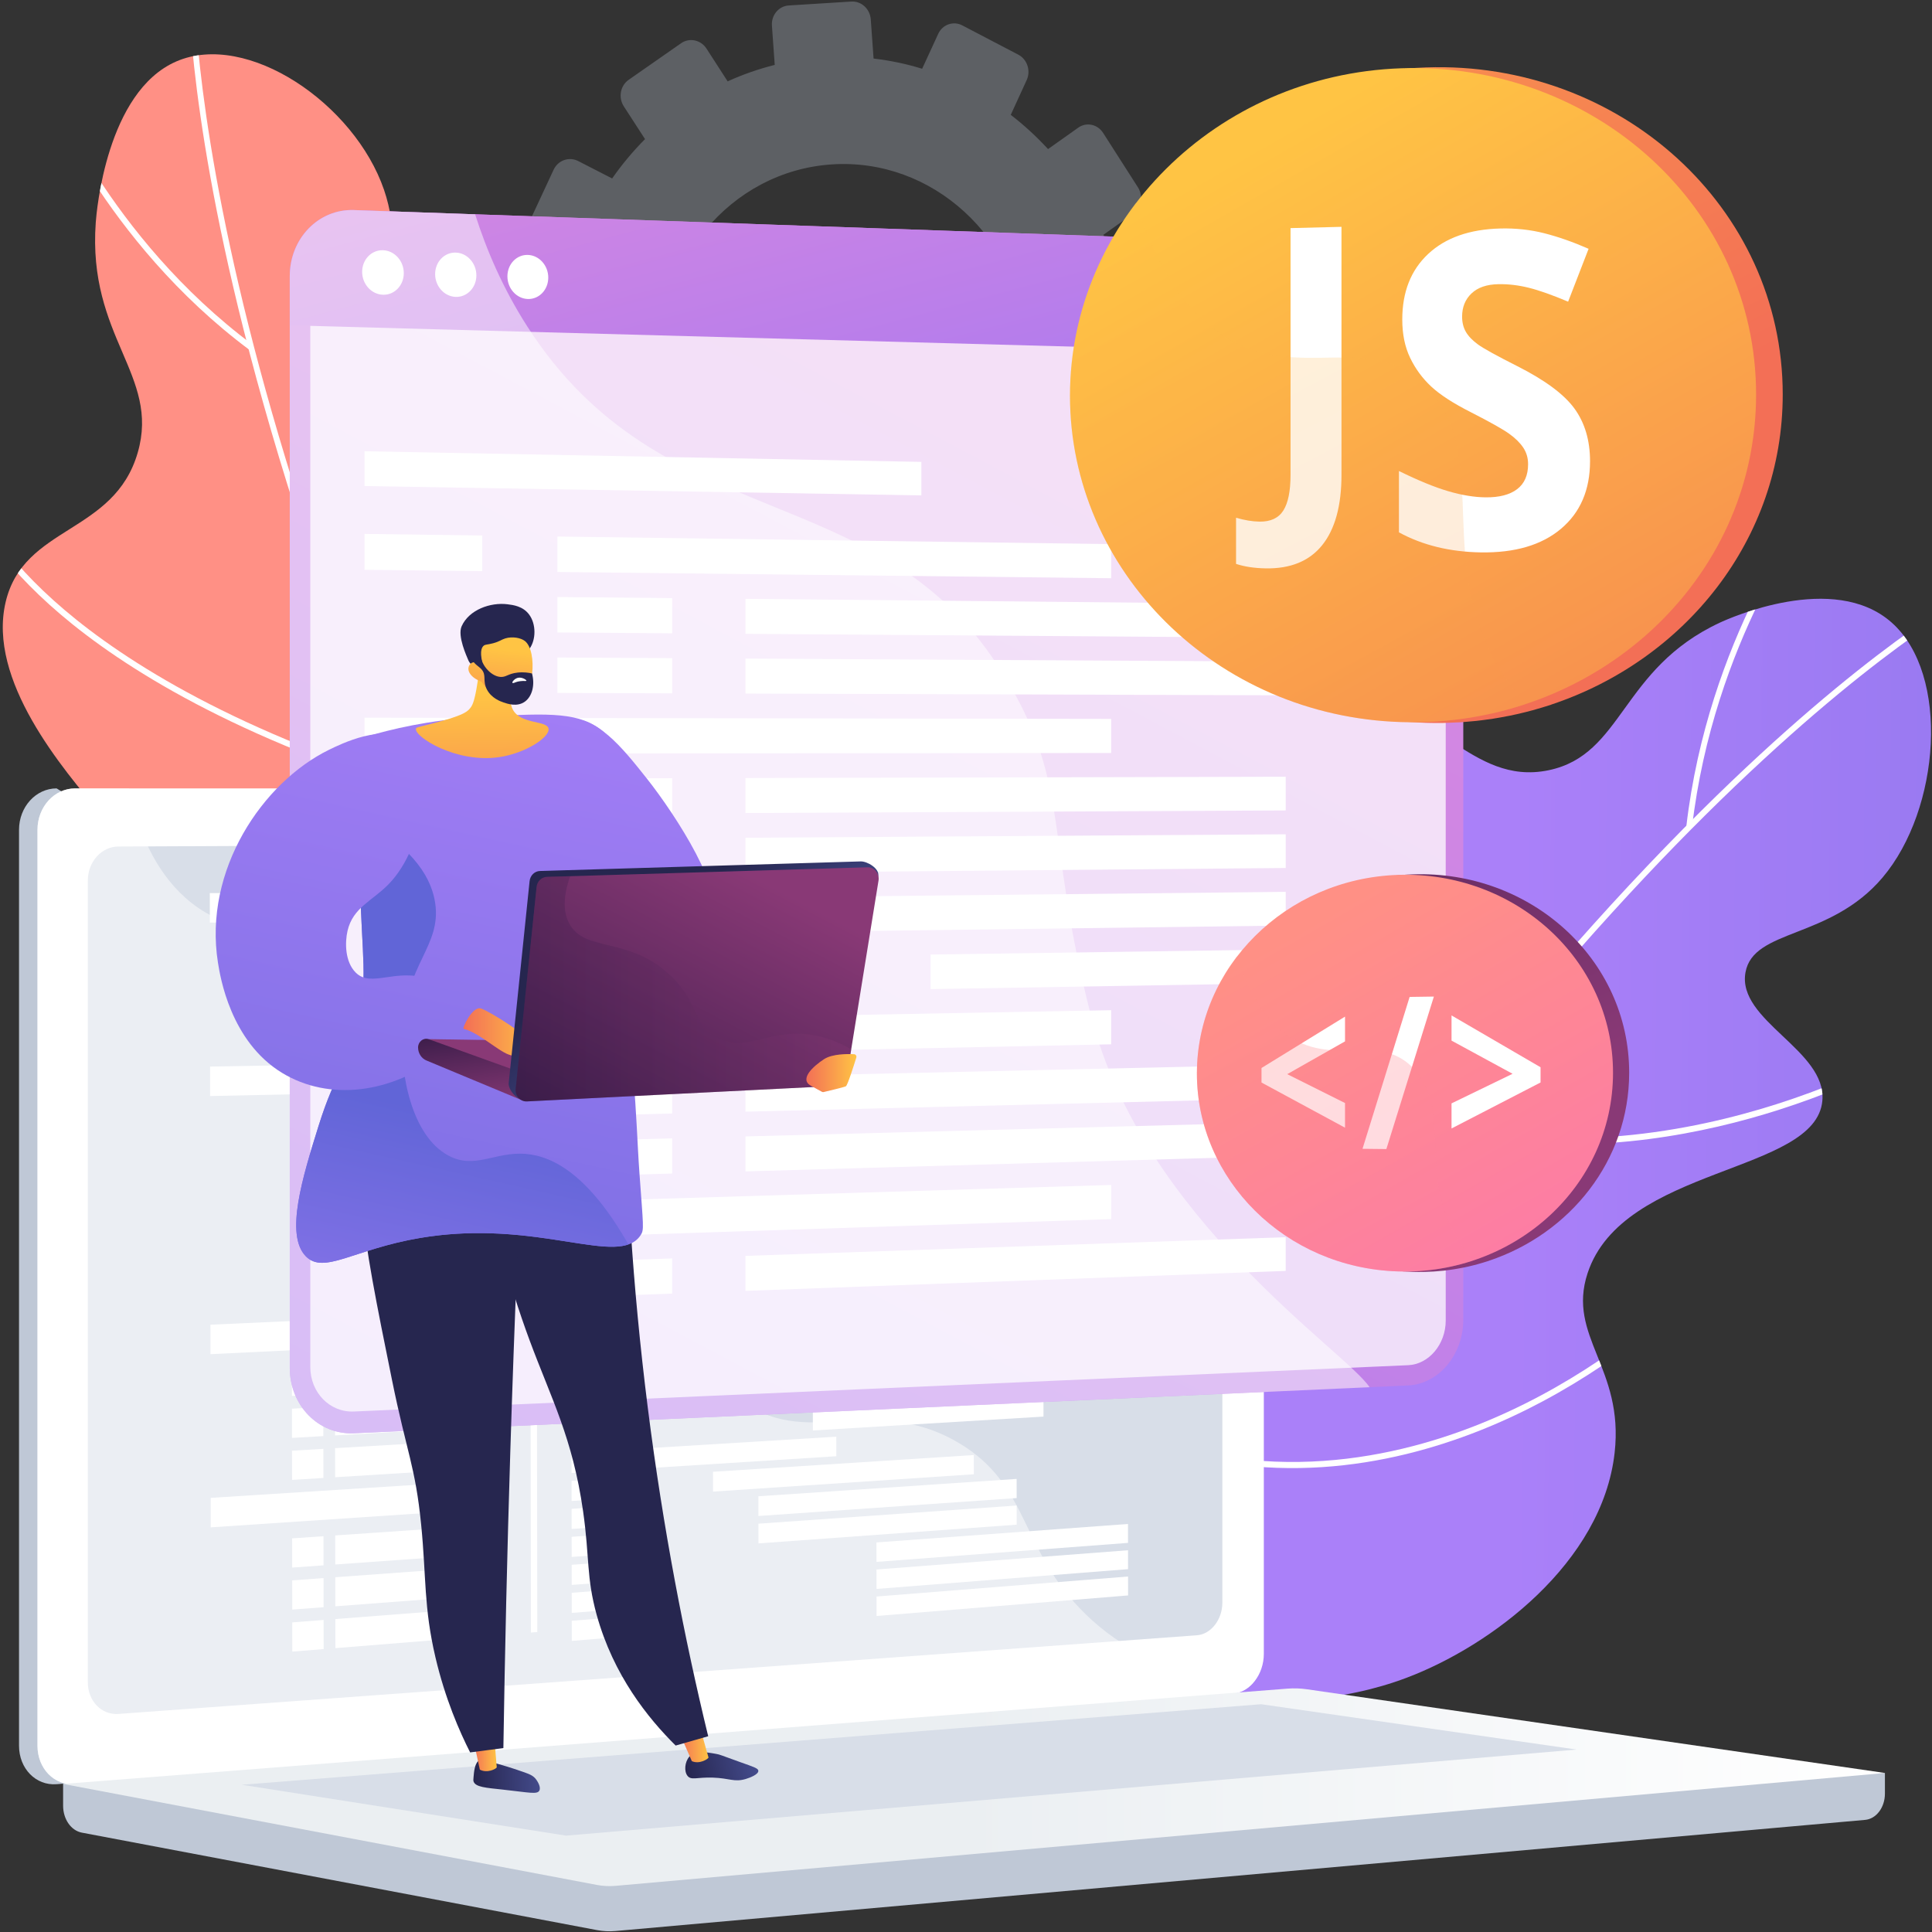 <?xml version="1.0" encoding="UTF-8" standalone="no"?>
<!-- Generator: Adobe Illustrator 27.5.0, SVG Export Plug-In . SVG Version: 6.00 Build 0)  -->

<svg
   version="1.1"
   x="0px"
   y="0px"
   viewBox="0 0 3710 3710"
   style="enable-background:new 0 0 3710 3710;"
   xml:space="preserve"
   id="svg202"
   sodipodi:docname="javascript.svg"
   inkscape:version="1.3.1 (9b9bdc1480, 2023-11-25, custom)"
   xmlns:inkscape="http://www.inkscape.org/namespaces/inkscape"
   xmlns:sodipodi="http://sodipodi.sourceforge.net/DTD/sodipodi-0.dtd"
   xmlns:xlink="http://www.w3.org/1999/xlink"
   xmlns="http://www.w3.org/2000/svg"
   xmlns:svg="http://www.w3.org/2000/svg"><rect x="0" y="0" width="3710" height="3710" fill="#333333" stroke="none"/><defs
   id="defs202" /><sodipodi:namedview
   id="namedview202"
   pagecolor="#505050"
   bordercolor="#ffffff"
   borderopacity="1"
   inkscape:showpageshadow="0"
   inkscape:pageopacity="0"
   inkscape:pagecheckerboard="1"
   inkscape:deskcolor="#505050"
   inkscape:zoom="0.21994609"
   inkscape:cx="1855"
   inkscape:cy="1923.1985"
   inkscape:window-width="1850"
   inkscape:window-height="1016"
   inkscape:window-x="70"
   inkscape:window-y="27"
   inkscape:window-maximized="1"
   inkscape:current-layer="svg202" />
<g
   id="Background">
	<g
   id="g2">
		<g
   id="g1">
			<rect
   style="display:none;fill:#ffffff"
   width="3710"
   height="3710"
   id="rect1"
   x="0"
   y="0" />
		</g>
	</g>
</g>
<g
   id="Illustration"
   transform="matrix(1.333,0,0,1.416,-677.038,-883.693)">
	<g
   id="g202">
		<path
   style="display:none;fill:#f4f7fa;stroke-width:1.314"
   d="M 3552.625,1060.358 C 3650.281,156.435 2787.962,-157.603 2176.644,73.838 1560.367,307.158 1417.493,-79.612 550.91,30.895 -326.549,142.789 118.952,1542.586 118.952,1542.586 c 0,0 139.617,1217.21 305.027,1778.276 164.514,558.031 1739.27,356.138 2122.353,339.485 380.879,-16.557 711.841,15.401 1043.222,-597.312 330.773,-611.596 -134.261,-1101.749 -36.929,-2002.676 z"
   id="path2" />
		<path
   style="opacity:0.3;fill:#bfc8d6"
   d="m 2172.705,1005.712 -51.794,3.494 c -5.945,-23.111 -13.754,-45.437 -23.443,-66.721 l 42.969,-28.837 c 11.724,-7.868 14.736,-23.79 6.731,-35.568 l -50.117,-73.737 c -8.024,-11.804 -24.06,-15.015 -35.821,-7.165 l -43.545,29.062 c -16.537,-16.945 -34.501,-32.485 -53.718,-46.403 l 22.961,-47.147 c 6.192,-12.713 0.773,-28.153 -12.106,-34.489 l -80.69,-39.705 c -12.927,-6.361 -28.457,-1.2 -34.683,11.537 l -23.122,47.298 c -22.614,-6.58 -46.017,-11.191 -69.963,-13.852 l -4.025,-53.042 c -1.081,-14.24 -13.617,-25.096 -28.008,-24.247 l -90.191,5.319 c -14.453,0.853 -25.298,13.122 -24.214,27.403 l 4.037,53.199 c -23.487,5.552 -46.179,12.991 -67.825,22.309 l -30.419,-44.351 c -8.202,-11.961 -24.616,-15.245 -36.665,-7.334 l -75.485,49.572 c -12.094,7.942 -15.221,24.097 -6.979,36.076 l 30.521,44.36 c -17.335,16.379 -33.171,34.247 -47.365,53.368 l -48.837,-23.592 c -13.223,-6.388 -29.12,-1.103 -35.503,11.81 l -39.957,80.843 c -6.398,12.942 -0.831,28.598 12.429,34.961 l 48.479,23.268 c -6.616,22.721 -11.147,46.249 -13.654,70.324 l -53.677,3.621 c -14.693,0.991 -25.727,13.473 -24.634,27.879 l 6.836,90.085 c 1.093,14.405 13.897,25.243 28.587,24.209 l 53.239,-3.747 c 6.003,23.625 13.984,46.415 23.892,68.131 l -43.798,29.232 c -12.161,8.116 -15.307,24.372 -7.021,36.301 l 51.747,74.523 c 8.265,11.903 24.795,14.953 36.916,6.818 l 43.455,-29.162 c 17.053,17.269 35.621,33.004 55.447,47.061 l -22.712,46.459 c -6.349,12.984 -0.814,28.543 12.352,34.743 l 82.184,38.706 c 13.119,6.178 28.865,0.674 35.177,-12.285 l 22.414,-46.024 c 23.189,6.422 47.167,10.754 71.656,13.064 l 3.86,50.874 c 1.084,14.282 13.668,24.937 28.099,23.799 l 90.055,-7.105 c 14.37,-1.134 25.137,-13.597 24.056,-27.837 l -3.849,-50.724 c 23.69,-6.017 46.528,-13.934 68.24,-23.769 l 28.75,41.784 c 8.083,11.75 24.232,14.73 36.063,6.662 l 73.856,-50.358 c 11.788,-8.038 14.819,-24.06 6.773,-35.791 l -28.831,-42.036 c 17.074,-16.659 32.661,-34.748 46.539,-54.089 l 46.084,22.119 c 12.824,6.155 28.208,0.779 34.367,-12.003 l 38.463,-79.843 c 6.144,-12.753 0.759,-28.096 -12.031,-34.275 l -46.175,-22.307 c 6.288,-22.515 10.571,-45.796 12.836,-69.607 l 51.371,-3.616 c 14.135,-0.996 24.721,-13.248 23.649,-27.367 l -6.7,-88.299 c -1.07,-14.12 -13.395,-24.793 -27.533,-23.839 z M 1705.836,847.05 c 145.155,-9.219 270.998,99.459 281.867,242.692 10.869,143.231 -97.256,268.042 -242.292,278.83 -145.913,10.854 -273.757,-97.687 -284.746,-242.492 -10.989,-144.806 99.137,-269.755 245.171,-279.03 z"
   id="path3" />
		<g
   id="g12">
			<g
   id="g11">
				<defs
   id="defs3">
					<path
   id="SVGID_1_"
   d="m 1966.863,2752.272 c -156.261,-210.359 -87.3,-535.702 36.431,-591.128 64.355,-28.829 116.895,27.294 179.442,-11.771 69.299,-43.282 39.058,-133.569 97.146,-293.684 30.013,-82.728 84.439,-232.745 189.838,-259.458 104.524,-26.49 154.967,94.695 269.003,72.41 107.829,-21.072 103.707,-137.433 246.752,-200.155 13.306,-5.834 163.816,-69.668 247.261,-0.351 84.777,70.422 70.389,253.403 -12.901,346.045 -75.671,84.167 -185.976,69.031 -197.418,128.549 -12.608,65.589 117.214,105.455 110.731,174.077 -9.37,99.189 -287.448,88.256 -338.257,234.06 -29.877,85.738 52.884,127.952 39.002,243.473 -17.916,149.097 -177.77,261.835 -300.176,305.208 -177.393,62.857 -431.413,35.055 -566.854,-147.275 z" />
				</defs>
				
					<linearGradient
   id="SVGID_00000110464036546343730480000000211266950303191464_"
   gradientUnits="userSpaceOnUse"
   x1="2687.242"
   y1="2182.485"
   x2="5410.09"
   y2="2210.484">
					<stop
   offset="0"
   style="stop-color:#AA80F9"
   id="stop3" />
					<stop
   offset="0.996"
   style="stop-color:#6165D7"
   id="stop4" />
				</linearGradient>
				
					<use
   xlink:href="#SVGID_1_"
   style="overflow:visible;fill:url(#SVGID_00000110464036546343730480000000211266950303191464_)"
   id="use4" />
				<clipPath
   id="SVGID_00000074430081467596950480000003147699773881457587_">
					<use
   xlink:href="#SVGID_1_"
   style="overflow:visible"
   id="use5" />
				</clipPath>
				<g
   clip-path="url(#SVGID_00000074430081467596950480000003147699773881457587_)"
   id="g10">
					<path
   style="fill:#ffffff"
   d="m 2028.097,2921.611 -7.07,-4.36 c 168.804,-273.752 343.267,-522.292 518.548,-738.717 140.257,-173.178 281.351,-326.306 419.364,-455.128 235.19,-219.527 382.011,-293.329 383.467,-294.05 l 3.682,7.445 c -1.447,0.717 -147.499,74.2 -381.921,293.087 -216.378,202.04 -554.422,572.796 -936.07,1191.723 z"
   id="path5" />
					<path
   style="fill:#ffffff"
   d="m 2937.133,1745.249 c 31.463,-255.504 172.046,-428.084 173.463,-429.797 l 6.402,5.292 c -1.403,1.695 -140.466,172.522 -171.62,425.521 z"
   id="path6" />
					<path
   style="fill:#ffffff"
   d="m 2513.823,2209.053 c -54.024,-275.186 -39.18,-453.799 -17.213,-555.179 23.928,-110.426 60.346,-154.915 61.884,-156.755 l 6.376,5.325 c -0.367,0.44 -36.908,45.293 -60.337,154.095 -21.646,100.533 -36.191,277.719 17.442,550.914 z"
   id="path7" />
					<path
   style="fill:#ffffff"
   d="m 2169.709,2688.316 c -200.158,-447.557 -125.7,-726.885 -124.926,-729.653 l 7.998,2.24 c -0.194,0.695 -19.277,73.159 -12.063,201.691 6.355,113.18 35.207,295.673 136.571,522.331 z"
   id="path8" />
					<path
   style="fill:#ffffff"
   d="m 2654.893,2168.722 c -28.5,-3.823 -57.269,-9.26 -86.132,-16.595 l 2.046,-8.05 c 188.593,47.926 374.173,14.112 496.638,-22.698 132.758,-39.905 221.892,-91.759 222.774,-92.279 l 4.206,7.165 c -0.894,0.524 -90.885,52.881 -224.587,93.07 -104.759,31.486 -255.38,60.792 -414.945,39.387 z"
   id="path9" />
					<path
   style="fill:#ffffff"
   d="m 2280.395,2609.083 c -15.388,-2.064 -30.908,-4.696 -46.573,-7.951 l 1.691,-8.132 c 198.628,41.269 376.514,-18.446 490.774,-75.805 123.898,-62.198 201.648,-135.007 202.42,-135.735 l 5.704,6.039 c -0.78,0.736 -79.42,74.38 -204.398,137.12 -106.441,53.434 -267.607,108.881 -449.618,84.464 z"
   id="path10" />
				</g>
			</g>
		</g>
		<g
   id="g21">
			<g
   id="g20">
				<defs
   id="defs12">
					<path
   id="SVGID_00000178184684879130907430000004703389636304725420_"
   d="m 1299.46,2428.586 c -259.141,38.92 -513.783,-174.998 -504.481,-310.255 4.838,-70.351 79.08,-90.309 74.035,-163.881 -5.59,-81.513 -99.488,-97.305 -213.447,-223.893 -58.88,-65.405 -165.652,-184.01 -139.637,-289.583 25.8,-104.696 156.467,-92.194 190.453,-203.306 32.136,-105.063 -72.482,-156.171 -60.53,-311.905 1.112,-14.486 15.594,-177.331 116.02,-218.352 102.027,-41.677 256.723,57.106 299.286,174.188 38.669,106.372 -26.583,196.585 20.554,234.684 51.945,41.984 148.201,-53.818 205.704,-15.813 83.117,54.934 -57.358,295.171 47.398,408.602 61.6,66.701 137.787,13.532 233.193,80.131 123.136,85.955 147.412,280.052 128.097,408.471 -27.992,186.106 -172.033,397.177 -396.645,430.912 z" />
				</defs>
				
					<linearGradient
   id="SVGID_00000034064515827938831900000010222324663063807393_"
   gradientUnits="userSpaceOnUse"
   x1="1198.125"
   y1="1567.253"
   x2="3514.046"
   y2="1591.067">
					<stop
   offset="0"
   style="stop-color:#FF9085"
   id="stop12" />
					<stop
   offset="1"
   style="stop-color:#FB6FBB"
   id="stop13" />
				</linearGradient>
				
					<use
   xlink:href="#SVGID_00000178184684879130907430000004703389636304725420_"
   style="overflow:visible;fill:url(#SVGID_00000034064515827938831900000010222324663063807393_)"
   id="use13" />
				<clipPath
   id="SVGID_00000011728724333573667790000005099478150862511751_">
					<use
   xlink:href="#SVGID_00000178184684879130907430000004703389636304725420_"
   style="overflow:visible"
   id="use14" />
				</clipPath>
				<g
   clip-path="url(#SVGID_00000011728724333573667790000005099478150862511751_)"
   id="g19">
					<path
   style="fill:#ffffff"
   d="m 1477.695,2454.221 -7.173,4.187 C 1308.376,2180.66 1171.141,1909.781 1062.628,1653.289 975.8,1448.049 907.058,1251.503 858.315,1069.111 775.251,758.294 779.202,594.015 779.251,592.392 l 8.302,0.253 c -0.047,1.614 -3.919,165.064 78.942,474.902 76.483,285.989 244.604,758.715 611.2,1386.674 z"
   id="path14" />
					<path
   style="fill:#ffffff"
   d="M 867.33,1098.629 C 656.672,950.658 570.525,745.412 569.679,743.355 l 7.681,-3.159 c 0.836,2.036 86.151,205.116 294.744,351.635 z"
   id="path15" />
					<path
   style="fill:#ffffff"
   d="M 1077.443,1690.371 C 809.198,1608.575 658.57,1511.445 579.446,1444.365 493.262,1371.299 471.138,1318.232 470.238,1316.01 l 7.698,-3.121 c 0.216,0.531 22.603,53.878 107.589,125.74 78.528,66.399 228.037,162.595 494.341,243.798 z"
   id="path16" />
					<path
   style="fill:#ffffff"
   d="m 1338.457,2219.501 c -489.1,-33.94 -700.553,-231.058 -702.631,-233.044 l 5.74,-6.004 c 0.522,0.499 55.487,51.43 172.3,105.534 102.862,47.64 277.471,108.039 525.166,125.229 z"
   id="path17" />
					<path
   style="fill:#ffffff"
   d="m 1108.224,1546.913 c -16.782,23.35 -35.114,46.178 -55.167,68.197 l -6.141,-5.593 c 131.018,-143.87 188.49,-323.537 213.625,-448.92 27.247,-135.922 23.424,-238.971 23.38,-239.994 l 8.301,-0.341 c 0.041,1.035 3.904,105.078 -23.536,241.966 -21.501,107.256 -66.504,253.954 -160.462,384.685 z"
   id="path18" />
					<path
   style="fill:#ffffff"
   d="m 1320.615,2084.554 c -9.061,12.607 -18.686,25.065 -28.928,37.356 l -6.38,-5.318 c 129.865,-155.857 160.862,-340.92 164.004,-468.731 3.406,-138.592 -24.263,-241.455 -24.542,-242.478 l 8.013,-2.192 c 0.282,1.035 28.27,105.075 24.834,244.875 -2.928,119.065 -29.824,287.366 -137.001,436.488 z"
   id="path19" />
				</g>
			</g>
		</g>
		<g
   id="g113">
			<g
   id="g112">
				<path
   style="fill:#bfc8d6"
   d="M 3223.28,3028.467 598.826,3005.782 v 67.122 c 0,18.219 11.447,33.709 26.95,36.47 l 742.117,132.176 c 8.807,1.569 17.739,1.985 26.626,1.24 L 3194.76,3092.089 c 16.072,-1.345 28.52,-16.885 28.52,-35.603 z"
   id="path21" />
				<g
   id="g111">
					<path
   style="fill:#bfc8d6"
   d="M 2257.477,2920.901 589.425,3043.693 c -29.848,2.197 -54.118,-21.151 -54.118,-52.155 V 1749.387 c 0,-31.004 24.269,-56.138 54.118,-56.138 l 59.011,34.012 1609.041,-34.012 c 24.591,0 44.473,22.72 44.473,50.748 v 1122.882 c 0,28.027 -19.882,52.212 -44.473,54.022 z"
   id="path22" />
					<path
   style="fill:#ffffff"
   d="M 2284.074,2920.901 616.023,3043.693 c -29.849,2.197 -54.118,-21.151 -54.118,-52.155 V 1749.387 c 0,-31.004 24.269,-56.138 54.118,-56.138 h 1668.052 c 24.592,0 44.473,22.72 44.473,50.748 v 1122.882 c 0,28.027 -19.882,52.212 -44.474,54.022 z"
   id="path23" />
					<path
   style="fill:#d8dee8"
   d="M 2232.11,2841.736 678.494,2948.397 c -24.29,1.667 -44.03,-17.496 -44.03,-42.807 V 1818.086 c 0,-25.311 19.739,-45.915 44.03,-46.02 l 1553.616,-6.698 c 20.285,-0.088 36.694,18.53 36.694,41.584 v 990.522 c 0,23.054 -16.408,42.87 -36.694,44.262 z"
   id="path24" />
					<g
   id="g110">
						<polygon
   style="fill:#ffffff"
   points="810.162,1835.244 1229.448,1835.38 1229.508,1874.128 810.224,1875.22 "
   id="polygon24" />
						<polygon
   style="fill:#ffffff"
   points="1330.045,1835.413 1426.904,1835.444 1426.946,1862.554 1330.087,1862.724 "
   id="polygon25" />
						<polygon
   style="fill:#ffffff"
   points="1330.104,1873.36 1426.962,1873.111 1427.004,1900.221 1330.146,1900.672 "
   id="polygon26" />
						<polygon
   style="fill:#ffffff"
   points="1533.881,1872.837 1909.649,1871.872 1909.689,1897.978 1533.922,1899.724 "
   id="polygon27" />
						<polygon
   style="fill:#ffffff"
   points="1599.293,1909.838 1971.323,1907.807 1971.363,1933.785 1599.334,1936.59 "
   id="polygon28" />
						<polygon
   style="fill:#ffffff"
   points="1599.351,1947.007 1971.379,1943.901 1971.419,1969.879 1599.392,1973.759 "
   id="polygon29" />
						<polygon
   style="fill:#ffffff"
   points="1599.408,1984.176 1971.435,1979.994 1971.475,2005.972 1599.449,2010.928 "
   id="polygon30" />
						<polygon
   style="fill:#ffffff"
   points="1330.162,1911.307 1427.02,1910.778 1427.062,1937.889 1330.205,1938.619 "
   id="polygon31" />
						<polygon
   style="fill:#ffffff"
   points="1330.221,1949.254 1427.078,1948.445 1427.12,1975.556 1330.263,1976.566 "
   id="polygon32" />
						<polygon
   style="fill:#ffffff"
   points="1330.28,1987.201 1427.137,1986.112 1427.179,2013.223 1330.322,2014.513 "
   id="polygon33" />
						<polygon
   style="fill:#ffffff"
   points="1330.339,2025.148 1427.195,2023.779 1427.237,2050.89 1330.381,2052.46 "
   id="polygon34" />
						<polygon
   style="fill:#ffffff"
   points="1448.331,2023.481 1686.739,2020.112 1686.78,2046.682 1448.373,2050.547 "
   id="polygon35" />
						<polygon
   style="fill:#ffffff"
   points="1330.397,2063.095 1427.253,2061.447 1427.295,2088.557 1330.439,2090.407 "
   id="polygon36" />
						<polygon
   style="fill:#ffffff"
   points="1330.456,2101.042 1427.311,2099.114 1427.353,2126.224 1330.498,2128.354 "
   id="polygon37" />
						<polygon
   style="fill:#ffffff"
   points="1330.514,2138.99 1427.37,2136.781 1427.411,2163.891 1330.557,2166.302 "
   id="polygon38" />
						<polygon
   style="fill:#ffffff"
   points="1534.169,2059.626 1798.494,2055.127 1798.535,2081.465 1534.211,2086.514 "
   id="polygon39" />
						<polygon
   style="fill:#ffffff"
   points="1599.58,2095.683 1935.872,2088.986 1935.912,2115.038 1599.622,2122.435 "
   id="polygon40" />
						<polygon
   style="fill:#ffffff"
   points="1599.638,2132.852 1935.928,2125.183 1935.968,2151.235 1599.679,2159.604 "
   id="polygon41" />
						<polygon
   style="fill:#ffffff"
   points="1330.573,2176.937 1427.428,2174.448 1427.47,2201.558 1330.615,2204.248 "
   id="polygon42" />
						<polygon
   style="fill:#ffffff"
   points="1330.632,2214.884 1427.486,2212.115 1427.528,2239.225 1330.674,2242.196 "
   id="polygon43" />
						<polygon
   style="fill:#ffffff"
   points="1330.69,2252.831 1427.544,2249.782 1427.586,2276.892 1330.733,2280.143 "
   id="polygon44" />
						<polygon
   style="fill:#ffffff"
   points="1330.749,2290.778 1427.603,2287.449 1427.644,2314.559 1330.791,2318.09 "
   id="polygon45" />
						<polygon
   style="fill:#ffffff"
   points="1330.808,2328.725 1427.661,2325.116 1427.703,2352.226 1330.85,2356.037 "
   id="polygon46" />
						<polygon
   style="fill:#ffffff"
   points="1330.866,2366.672 1427.719,2362.783 1427.761,2389.894 1330.908,2393.984 "
   id="polygon47" />
						<polygon
   style="fill:#ffffff"
   points="1330.925,2404.619 1427.777,2400.45 1427.819,2427.561 1330.967,2431.931 "
   id="polygon48" />
						<polygon
   style="fill:#ffffff"
   points="1330.984,2442.566 1427.835,2438.117 1427.877,2465.228 1331.026,2469.878 "
   id="polygon49" />
						<polygon
   style="fill:#ffffff"
   points="1331.042,2480.513 1427.894,2475.784 1427.935,2502.895 1331.084,2507.825 "
   id="polygon50" />
						<polygon
   style="fill:#ffffff"
   points="1331.101,2518.46 1427.952,2513.451 1427.994,2540.562 1331.143,2545.772 "
   id="polygon51" />
						<polygon
   style="fill:#ffffff"
   points="1331.16,2556.408 1428.01,2551.118 1428.052,2578.229 1331.202,2583.719 "
   id="polygon52" />
						<polygon
   style="fill:#ffffff"
   points="1331.218,2594.355 1428.068,2588.786 1428.11,2615.896 1331.26,2621.667 "
   id="polygon53" />
						<polygon
   style="fill:#ffffff"
   points="1331.277,2632.302 1428.126,2626.453 1428.168,2653.563 1331.319,2659.614 "
   id="polygon54" />
						<polygon
   style="fill:#ffffff"
   points="1331.335,2670.249 1428.185,2664.12 1428.226,2691.23 1331.378,2697.561 "
   id="polygon55" />
						<polygon
   style="fill:#ffffff"
   points="1331.394,2708.196 1428.243,2701.787 1428.285,2728.897 1331.436,2735.508 "
   id="polygon56" />
						<polygon
   style="fill:#ffffff"
   points="1331.453,2746.143 1428.301,2739.454 1428.343,2766.564 1331.495,2773.455 "
   id="polygon57" />
						<polygon
   style="fill:#ffffff"
   points="1331.511,2784.09 1428.359,2777.121 1428.401,2804.231 1331.554,2811.402 "
   id="polygon58" />
						<polygon
   style="fill:#ffffff"
   points="1331.57,2822.037 1428.417,2814.788 1428.459,2841.898 1331.612,2849.349 "
   id="polygon59" />
						<polygon
   style="fill:#ffffff"
   points="1447.382,1835.451 1711.542,1835.536 1711.583,1862.054 1447.424,1862.518 "
   id="polygon60" />
						<polygon
   style="fill:#ffffff"
   points="1535.035,2619.996 1910.77,2597.304 1910.811,2623.41 1535.077,2646.884 "
   id="polygon61" />
						<polygon
   style="fill:#ffffff"
   points="1600.442,2653.218 1972.439,2629.676 1972.479,2655.654 1600.483,2679.97 "
   id="polygon62" />
						<polygon
   style="fill:#ffffff"
   points="1600.5,2690.387 1972.495,2665.77 1972.535,2691.747 1600.541,2717.139 "
   id="polygon63" />
						<polygon
   style="fill:#ffffff"
   points="1770.49,2715.819 2132.852,2690.791 2132.892,2716.435 1770.531,2742.217 "
   id="polygon64" />
						<polygon
   style="fill:#ffffff"
   points="1770.547,2752.497 2132.907,2726.421 2132.947,2752.065 1770.588,2778.895 "
   id="polygon65" />
						<polygon
   style="fill:#ffffff"
   points="1770.604,2789.174 2132.962,2762.051 2133.002,2787.695 1770.644,2815.573 "
   id="polygon66" />
						<polygon
   style="fill:#ffffff"
   points="1448.545,2587.608 1712.681,2572.42 1712.722,2598.938 1448.587,2614.676 "
   id="polygon67" />
						<polygon
   style="fill:#ffffff"
   points="1534.4,2209.058 1910.153,2198.316 1910.194,2224.422 1534.442,2235.946 "
   id="polygon68" />
						<polygon
   style="fill:#ffffff"
   points="1599.81,2244.359 1971.825,2232.648 1971.865,2258.626 1599.851,2271.111 "
   id="polygon69" />
						<polygon
   style="fill:#ffffff"
   points="1599.868,2281.528 1971.881,2268.742 1971.921,2294.719 1599.909,2308.28 "
   id="polygon70" />
						<polygon
   style="fill:#ffffff"
   points="1599.925,2318.697 1971.937,2304.835 1971.977,2330.813 1599.966,2345.449 "
   id="polygon71" />
						<polygon
   style="fill:#ffffff"
   points="1448.854,2361.935 1687.252,2352.362 1687.293,2378.932 1448.896,2389.001 "
   id="polygon72" />
						<polygon
   style="fill:#ffffff"
   points="1534.689,2395.848 1799.003,2384.471 1799.044,2410.809 1534.73,2422.736 "
   id="polygon73" />
						<polygon
   style="fill:#ffffff"
   points="1600.097,2430.204 1936.375,2414.757 1936.415,2440.809 1600.139,2456.956 "
   id="polygon74" />
						<polygon
   style="fill:#ffffff"
   points="1600.155,2467.373 1936.431,2450.954 1936.471,2477.006 1600.196,2494.125 "
   id="polygon75" />
						<polygon
   style="fill:#ffffff"
   points="1678.807,2500.477 2011.035,2483.295 2011.075,2509.191 1678.848,2527.066 "
   id="polygon76" />
						<polygon
   style="fill:#ffffff"
   points="1678.864,2537.419 2011.091,2519.276 2011.131,2545.173 1678.905,2564.007 "
   id="polygon77" />
						<polygon
   style="fill:#ffffff"
   points="1447.905,2173.922 1712.054,2167.134 1712.095,2193.652 1447.947,2200.989 "
   id="polygon78" />
						<polygon
   style="fill:#ffffff"
   points="989.553,1896.944 1229.542,1895.923 1229.601,1934.671 989.614,1936.395 "
   id="polygon79" />
						<polygon
   style="fill:#ffffff"
   points="972.68,1897.016 927.48,1897.208 927.541,1936.841 972.742,1936.516 "
   id="polygon80" />
						<polygon
   style="fill:#ffffff"
   points="989.64,1953.655 1229.628,1951.623 1229.688,1990.371 989.701,1993.106 "
   id="polygon81" />
						<polygon
   style="fill:#ffffff"
   points="972.768,1953.798 927.568,1954.18 927.629,1993.813 972.829,1993.298 "
   id="polygon82" />
						<polygon
   style="fill:#ffffff"
   points="989.728,2010.365 1229.714,2007.323 1229.774,2046.071 989.789,2049.816 "
   id="polygon83" />
						<polygon
   style="fill:#ffffff"
   points="972.856,2010.579 927.656,2011.152 927.717,2050.785 972.917,2050.08 "
   id="polygon84" />
						<polygon
   style="fill:#ffffff"
   points="811.067,2420.544 1230.325,2402.695 1230.385,2441.443 811.128,2460.52 "
   id="polygon85" />
						<polygon
   style="fill:#ffffff"
   points="990.445,2474.553 1230.418,2463.239 1230.478,2501.987 990.506,2514.004 "
   id="polygon86" />
						<polygon
   style="fill:#ffffff"
   points="973.574,2475.349 928.377,2477.48 928.438,2517.113 973.635,2514.849 "
   id="polygon87" />
						<polygon
   style="fill:#ffffff"
   points="990.533,2531.264 1230.505,2518.939 1230.564,2557.686 990.594,2570.715 "
   id="polygon88" />
						<polygon
   style="fill:#ffffff"
   points="973.662,2532.131 928.465,2534.452 928.526,2574.085 973.723,2571.631 "
   id="polygon89" />
						<polygon
   style="fill:#ffffff"
   points="990.621,2587.975 1230.591,2574.638 1230.651,2613.386 990.682,2627.426 "
   id="polygon90" />
						<polygon
   style="fill:#ffffff"
   points="973.75,2588.912 928.553,2591.424 928.614,2631.057 973.811,2628.413 "
   id="polygon91" />
						<polygon
   style="fill:#ffffff"
   points="810.526,2070.493 1229.8,2063.401 1229.86,2102.148 810.587,2110.469 "
   id="polygon92" />
						<polygon
   style="fill:#ffffff"
   points="989.911,2129.102 1229.894,2123.944 1229.954,2162.692 989.972,2168.553 "
   id="polygon93" />
						<polygon
   style="fill:#ffffff"
   points="973.04,2129.465 927.84,2130.436 927.902,2170.069 973.101,2168.965 "
   id="polygon94" />
						<polygon
   style="fill:#ffffff"
   points="989.999,2185.813 1229.98,2179.644 1230.04,2218.392 990.06,2225.264 "
   id="polygon95" />
						<polygon
   style="fill:#ffffff"
   points="973.127,2186.247 927.928,2187.408 927.99,2227.041 973.188,2225.747 "
   id="polygon96" />
						<polygon
   style="fill:#ffffff"
   points="990.176,2299.971 1230.153,2291.767 1230.213,2330.515 990.237,2339.421 "
   id="polygon97" />
						<polygon
   style="fill:#ffffff"
   points="973.304,2300.547 928.106,2302.092 928.167,2341.725 973.365,2340.048 "
   id="polygon98" />
						<polygon
   style="fill:#ffffff"
   points="990.263,2356.681 1230.24,2347.467 1230.299,2386.215 990.324,2396.132 "
   id="polygon99" />
						<polygon
   style="fill:#ffffff"
   points="973.392,2357.329 928.194,2359.064 928.255,2398.697 973.453,2396.829 "
   id="polygon100" />
						<polygon
   style="fill:#ffffff"
   points="990.087,2242.523 1230.066,2235.344 1230.126,2274.092 990.148,2281.974 "
   id="polygon101" />
						<polygon
   style="fill:#ffffff"
   points="973.215,2243.028 928.016,2244.381 928.078,2284.013 973.276,2282.529 "
   id="polygon102" />
						<polygon
   style="fill:#ffffff"
   points="811.43,2655.384 1230.677,2630.32 1230.736,2669.067 811.491,2695.361 "
   id="polygon103" />
						<polygon
   style="fill:#ffffff"
   points="990.804,2706.308 1230.77,2690.863 1230.83,2729.611 990.865,2745.759 "
   id="polygon104" />
						<polygon
   style="fill:#ffffff"
   points="973.933,2707.394 928.737,2710.303 928.798,2749.936 973.994,2746.894 "
   id="polygon105" />
						<polygon
   style="fill:#ffffff"
   points="990.891,2763.019 1230.856,2746.563 1230.916,2785.311 990.952,2802.47 "
   id="polygon106" />
						<polygon
   style="fill:#ffffff"
   points="974.021,2764.176 928.825,2767.275 928.886,2806.908 974.082,2803.676 "
   id="polygon107" />
						<polygon
   style="fill:#ffffff"
   points="990.979,2819.729 1230.942,2802.263 1231.002,2841.011 991.04,2859.18 "
   id="polygon108" />
						<polygon
   style="fill:#ffffff"
   points="974.108,2820.957 928.913,2824.247 928.974,2863.88 974.169,2860.458 "
   id="polygon109" />
						<polygon
   style="fill:#ffffff"
   points="1271.165,1835.394 1280.4,1835.397 1281.949,2837.346 1272.715,2838.045 "
   id="polygon110" />
					</g>
					<path
   style="fill:#ffffff"
   d="m 1508.959,1727.225 c 0,11.542 -8.585,20.925 -19.187,20.959 -10.615,0.034 -19.229,-9.316 -19.229,-20.884 0,-11.568 8.614,-20.952 19.229,-20.96 10.602,-0.01 19.187,9.342 19.187,20.885 z"
   id="path110" />
					<path
   style="opacity:0.48;fill:#ffffff"
   d="m 616.016,3043.694 1659.613,-122.171 8.445,-0.622 c 11.283,-0.831 21.542,-6.408 29.378,-14.869 -119.427,-6.536 -193.606,-48.917 -241.457,-92.709 -96.094,-87.945 -79.426,-174.671 -183.053,-232.493 -129.25,-72.121 -230.879,19.265 -328.959,-70.901 -59.461,-54.666 -30.268,-95.429 -103.435,-177.119 -81.038,-90.479 -133.798,-60.065 -215.24,-141.496 -102.976,-102.965 -51.474,-183.074 -140.176,-256.999 -107.608,-89.683 -223.658,-6.676 -326.093,-92.684 -44.181,-37.095 -68.424,-91.026 -81.082,-148.381 h -77.936 c -29.849,0 -54.119,25.135 -54.119,56.139 V 2991.54 c 0.002,31 24.267,54.346 54.114,52.154 z"
   id="path111" />
				</g>
				
					<linearGradient
   id="SVGID_00000150098952695745492280000013167402543027761046_"
   gradientUnits="userSpaceOnUse"
   x1="598.826"
   y1="3047.822"
   x2="3223.28"
   y2="3047.822">
					<stop
   offset="0.494"
   style="stop-color:#EBEFF2"
   id="stop111" />
					<stop
   offset="1"
   style="stop-color:#FFFFFF"
   id="stop112" />
				</linearGradient>
				<path
   style="fill:url(#SVGID_00000150098952695745492280000013167402543027761046_)"
   d="m 2362.666,2914.09 -1763.84,129.25 769.067,136.975 c 8.807,1.568 17.739,1.985 26.626,1.241 L 3223.28,3028.467 2390.723,2914.968 c -9.31,-1.269 -18.701,-1.563 -28.057,-0.878 z"
   id="path112" />
				<polygon
   style="fill:#d8dee8"
   points="2779.119,2996.701 1323.32,3113.44 856.198,3044.452 2324.647,2935.244 "
   id="polygon112" />
			</g>
		</g>
		<g
   id="g148">
			
				<linearGradient
   id="SVGID_00000146484685168495366990000006096410869654475449_"
   gradientUnits="userSpaceOnUse"
   x1="2337.4"
   y1="572.908"
   x2="691.452"
   y2="3864.798">
				<stop
   offset="0.004"
   style="stop-color:#E38DDD"
   id="stop113" />
				<stop
   offset="1"
   style="stop-color:#9571F6"
   id="stop114" />
			</linearGradient>
			<path
   style="fill:url(#SVGID_00000146484685168495366990000006096410869654475449_)"
   d="M 2536.469,958.867 1017.724,908.959 c -50.928,-1.674 -92.388,38.501 -92.388,89.74 v 1480.242 c 0,51.239 41.459,91.006 92.388,88.832 l 1518.746,-64.851 c 43.928,-1.876 79.401,-41.742 79.401,-89.052 V 1047.139 c 0,-47.31 -35.473,-86.828 -79.402,-88.272 z"
   id="path114" />
			<path
   style="opacity:0.74;fill:#ffffff"
   d="m 1017.724,2538.273 c -34.641,1.433 -62.804,-25.639 -62.804,-60.471 V 999.548 c 0,-34.831 28.162,-62.18 62.803,-61.088 l 1518.746,47.867 c 29.923,0.943 54.116,27.844 54.116,60.088 v 1368.428 c 0,32.244 -24.193,59.383 -54.115,60.62 z"
   id="path115" />
			
				<linearGradient
   id="SVGID_00000145018800879510524930000002357795860767348153_"
   gradientUnits="userSpaceOnUse"
   x1="1625.524"
   y1="470.103"
   x2="1911.513"
   y2="1614.064">
				<stop
   offset="0.004"
   style="stop-color:#E38DDD"
   id="stop115" />
				<stop
   offset="1"
   style="stop-color:#9571F6"
   id="stop116" />
			</linearGradient>
			<path
   style="fill:url(#SVGID_00000145018800879510524930000002357795860767348153_)"
   d="M 2536.469,958.867 1017.723,908.959 c -50.928,-1.674 -92.388,38.501 -92.388,89.741 v 66.553 l 1690.536,43.335 v -61.449 c 10e-4,-47.311 -35.472,-86.828 -79.402,-88.272 z"
   id="path116" />
			<path
   style="fill:#ffffff"
   d="m 1089.602,994.485 c 0,16.645 -13.401,29.767 -29.955,29.309 -16.579,-0.459 -30.037,-14.362 -30.037,-31.052 0,-16.691 13.458,-29.811 30.037,-29.307 16.554,0.504 29.955,14.406 29.955,31.05 z"
   id="path117" />
			<path
   style="fill:#ffffff"
   d="m 1194.163,997.524 c 0,16.565 -13.273,29.627 -29.669,29.173 -16.42,-0.454 -29.75,-14.289 -29.75,-30.9 0,-16.61 13.33,-29.67 29.75,-29.171 16.396,0.5 29.669,14.333 29.669,30.898 z"
   id="path118" />
			<path
   style="fill:#ffffff"
   d="m 1297.729,1000.534 c 0,16.487 -13.147,29.488 -29.387,29.038 -16.264,-0.45 -29.467,-14.217 -29.467,-30.748 0,-16.531 13.203,-29.531 29.467,-29.036 16.24,0.494 29.387,14.259 29.387,30.746 z"
   id="path119" />
			<g
   id="g120">
				<polygon
   style="fill:#ffffff"
   points="1033.026,1283.211 1835.217,1295.905 1835.217,1250.463 1033.026,1236.045 "
   id="polygon119" />
				<polygon
   style="fill:#ffffff"
   points="2523.194,1306.792 2523.194,1262.829 2438.324,1261.304 2438.324,1305.449 "
   id="polygon120" />
			</g>
			<g
   id="g146">
				<polygon
   style="fill:#ffffff"
   points="1033.026,1348.142 1202.62,1350.324 1202.62,1398.586 1033.026,1396.78 "
   id="polygon121" />
				<polygon
   style="fill:#ffffff"
   points="1310.889,1351.717 2108.635,1361.98 2108.635,1408.233 1310.889,1399.739 "
   id="polygon122" />
				<polygon
   style="fill:#ffffff"
   points="1310.889,1433.746 1476.23,1435.247 1476.23,1482.903 1310.889,1481.769 "
   id="polygon123" />
				<polygon
   style="fill:#ffffff"
   points="1581.801,1436.206 2360.074,1443.27 2360.074,1488.966 1581.801,1483.627 "
   id="polygon124" />
				<polygon
   style="fill:#ffffff"
   points="1310.889,1515.776 1476.23,1516.651 1476.23,1564.307 1310.889,1563.798 "
   id="polygon125" />
				<polygon
   style="fill:#ffffff"
   points="1581.801,1517.209 2360.074,1521.327 2360.074,1567.023 1581.801,1564.631 "
   id="polygon126" />
				<polygon
   style="fill:#ffffff"
   points="1033.026,1597.388 1202.62,1597.643 1202.62,1645.906 1033.026,1646.027 "
   id="polygon127" />
				<polygon
   style="fill:#ffffff"
   points="1310.889,1597.806 2108.635,1599.005 2108.635,1645.259 1310.889,1645.828 "
   id="polygon128" />
				<polygon
   style="fill:#ffffff"
   points="1310.889,1679.836 1476.23,1679.458 1476.23,1727.113 1310.889,1727.858 "
   id="polygon129" />
				<polygon
   style="fill:#ffffff"
   points="1581.801,1679.217 2360.074,1677.439 2360.074,1723.135 1581.801,1726.638 "
   id="polygon130" />
				<polygon
   style="fill:#ffffff"
   points="1310.889,1761.865 1476.23,1760.861 1476.23,1808.517 1310.889,1809.887 "
   id="polygon131" />
				<polygon
   style="fill:#ffffff"
   points="1581.801,1760.22 2360.074,1755.495 2360.074,1801.191 1581.801,1807.642 "
   id="polygon132" />
				<polygon
   style="fill:#ffffff"
   points="1310.889,1843.895 1476.23,1842.265 1476.23,1889.921 1310.889,1891.917 "
   id="polygon133" />
				<polygon
   style="fill:#ffffff"
   points="1581.801,1841.224 2360.074,1833.552 2360.074,1879.248 1581.801,1888.646 "
   id="polygon134" />
				<polygon
   style="fill:#ffffff"
   points="1584.346,1922.193 1745.554,1919.993 1745.554,1967.052 1584.346,1969.609 "
   id="polygon135" />
				<polygon
   style="fill:#ffffff"
   points="1848.503,1918.589 2480.847,1909.96 2480.847,1955.388 1848.503,1965.419 "
   id="polygon136" />
				<polygon
   style="fill:#ffffff"
   points="1033.026,2012.798 1202.62,2009.842 1202.62,2058.104 1033.026,2061.436 "
   id="polygon137" />
				<polygon
   style="fill:#ffffff"
   points="1310.889,2007.954 2108.635,1994.047 2108.635,2040.301 1310.889,2055.976 "
   id="polygon138" />
				<polygon
   style="fill:#ffffff"
   points="1310.889,2089.984 1476.23,2086.475 1476.23,2134.131 1310.889,2138.006 "
   id="polygon139" />
				<polygon
   style="fill:#ffffff"
   points="1581.801,2084.235 2360.074,2067.72 2360.074,2113.416 1581.801,2131.656 "
   id="polygon140" />
				<polygon
   style="fill:#ffffff"
   points="1310.889,2172.013 1476.23,2167.879 1476.23,2215.534 1310.889,2220.036 "
   id="polygon141" />
				<polygon
   style="fill:#ffffff"
   points="1581.801,2165.239 2360.074,2145.776 2360.074,2191.472 1581.801,2212.66 "
   id="polygon142" />
				<polygon
   style="fill:#ffffff"
   points="1033.026,2262.044 1202.62,2257.161 1202.62,2305.423 1033.026,2310.682 "
   id="polygon143" />
				<polygon
   style="fill:#ffffff"
   points="1310.889,2254.043 2108.635,2231.073 2108.635,2277.326 1310.889,2302.065 "
   id="polygon144" />
				<polygon
   style="fill:#ffffff"
   points="1310.889,2336.073 1476.23,2330.686 1476.23,2378.341 1310.889,2384.095 "
   id="polygon145" />
				<polygon
   style="fill:#ffffff"
   points="1581.801,2327.246 2360.074,2301.889 2360.074,2347.585 1581.801,2374.667 "
   id="polygon146" />
			</g>
			<g
   style="opacity:0.5"
   id="g147">
				<path
   style="fill:#ffffff"
   d="m 1946.123,1527.916 c -177.387,-258.117 -484.423,-175.993 -678.655,-461.184 -35.029,-51.433 -58.797,-103.767 -75.1,-152.033 l -174.644,-5.739 c -50.929,-1.673 -92.388,38.502 -92.388,89.741 v 1480.241 c 0,51.239 41.459,91.006 92.388,88.832 l 1463.123,-62.476 c -33.518,-48.34 -325.448,-227.394 -400.862,-502.307 -68.967,-251.413 -26.839,-319.346 -133.862,-475.075 z"
   id="path146" />
			</g>
		</g>
		<g
   id="g157">
			
				<linearGradient
   id="SVGID_00000112596910413739866160000015714560603866618503_"
   gradientUnits="userSpaceOnUse"
   x1="2153.836"
   y1="1276.765"
   x2="2598.422"
   y2="2168.941">
				<stop
   offset="0"
   style="stop-color:#311944"
   id="stop148" />
				<stop
   offset="1"
   style="stop-color:#893976"
   id="stop149" />
			</linearGradient>
			<path
   style="fill:url(#SVGID_00000112596910413739866160000015714560603866618503_)"
   d="m 2854.857,2078.852 c 0,-154.173 -142.212,-274.53 -311.595,-269.022 -96.461,3.137 -180.386,46.622 -232.79,110.815 -0.01,-0.019 -0.013,-0.037 -0.02,-0.056 -0.325,0.399 -0.628,0.814 -0.952,1.214 -0.906,1.123 -1.781,2.267 -2.668,3.403 -1.618,2.071 -3.213,4.156 -4.768,6.268 -0.917,1.248 -1.822,2.504 -2.718,3.767 -1.495,2.108 -2.952,4.238 -4.384,6.384 -0.818,1.229 -1.646,2.451 -2.443,3.692 -1.595,2.48 -3.131,4.993 -4.638,7.521 -0.547,0.915 -1.121,1.814 -1.655,2.735 -1.989,3.427 -3.896,6.897 -5.723,10.406 -0.485,0.931 -0.927,1.882 -1.401,2.819 -1.329,2.634 -2.628,5.28 -3.866,7.958 -0.607,1.313 -1.18,2.639 -1.765,3.961 -1.046,2.369 -2.06,4.751 -3.032,7.152 -0.564,1.394 -1.119,2.792 -1.659,4.196 -0.946,2.464 -1.843,4.947 -2.711,7.443 -0.454,1.305 -0.924,2.604 -1.357,3.917 -1.034,3.14 -1.995,6.307 -2.904,9.494 -0.189,0.665 -0.408,1.319 -0.592,1.986 -1.06,3.844 -2.019,7.724 -2.893,11.631 -0.258,1.15 -0.469,2.314 -0.71,3.469 -0.585,2.802 -1.138,5.612 -1.627,8.444 -0.247,1.442 -0.466,2.891 -0.688,4.34 -0.403,2.62 -0.764,5.25 -1.081,7.893 -0.179,1.483 -0.353,2.965 -0.504,4.455 -0.283,2.787 -0.501,5.59 -0.689,8.4 -0.087,1.308 -0.198,2.609 -0.266,3.922 -0.208,4.107 -0.337,8.232 -0.337,12.387 0,98.934 59.919,186.203 149.748,232.929 8.261,4.297 16.78,8.255 25.533,11.851 4.383,1.801 8.825,3.51 13.324,5.126 31.62,11.36 66.038,18.093 102.235,19.15 v 0 0 0 c 4.988,0.146 9.948,0.169 14.886,0.098 1.667,-0.024 3.315,-0.117 4.977,-0.165 3.265,-0.095 6.532,-0.192 9.775,-0.38 1.982,-0.115 3.943,-0.294 5.916,-0.443 2.896,-0.219 5.792,-0.439 8.666,-0.731 2.105,-0.214 4.193,-0.481 6.286,-0.734 2.717,-0.329 5.433,-0.666 8.129,-1.059 2.153,-0.314 4.289,-0.668 6.428,-1.024 2.609,-0.434 5.211,-0.885 7.797,-1.378 2.165,-0.413 4.319,-0.853 6.466,-1.307 2.531,-0.536 5.05,-1.1 7.558,-1.693 2.151,-0.508 4.295,-1.03 6.427,-1.58 2.48,-0.64 4.939,-1.318 7.394,-2.013 2.112,-0.598 4.222,-1.196 6.313,-1.834 0.772,-0.235 1.563,-0.436 2.332,-0.677 -0.018,-0.019 -0.034,-0.038 -0.051,-0.056 117.19,-36.704 202.295,-136.215 202.295,-255.074 z"
   id="path149" />
			<g
   id="g156">
				
					<linearGradient
   id="SVGID_00000159469561392908123960000016387497345978280856_"
   gradientUnits="userSpaceOnUse"
   x1="2415.283"
   y1="1862.774"
   x2="2847.112"
   y2="2663.688">
					<stop
   offset="0"
   style="stop-color:#FF9085"
   id="stop150" />
					<stop
   offset="1"
   style="stop-color:#FB6FBB"
   id="stop151" />
				</linearGradient>
				<path
   style="fill:url(#SVGID_00000159469561392908123960000016387497345978280856_)"
   d="m 2831.582,2078.89 c 0,153.776 -141.487,274.303 -310.022,269.38 -162.256,-4.74 -289.421,-124.831 -289.421,-268.389 0,-143.558 127.165,-264.069 289.421,-269.345 168.535,-5.481 310.022,114.578 310.022,268.354 z"
   id="path151" />
				<g
   id="g154">
					<path
   style="fill:#ffffff"
   d="m 2445.522,2153.371 -120.318,-61.232 v -19.72 l 120.318,-69.67 v 33.565 l -83.238,44.46 83.238,39.172 z"
   id="path152" />
					<path
   style="fill:#ffffff"
   d="m 2573.514,1975.568 -68.43,206.799 -34.373,-0.35 67.888,-205.978 z"
   id="path153" />
					<path
   style="fill:#ffffff"
   d="m 2598.949,2120.411 87.933,-40.131 -87.933,-44.987 v -34.161 l 128.237,70.278 v 20.651 l -128.237,62.369 z"
   id="path154" />
				</g>
				<g
   style="opacity:0.3"
   id="g155">
					
						<linearGradient
   id="SVGID_00000109738518999487166810000004635841648746875833_"
   gradientUnits="userSpaceOnUse"
   x1="2296.694"
   y1="1916.001"
   x2="2716.203"
   y2="2757.854">
						<stop
   offset="0"
   style="stop-color:#FF9085"
   id="stop154" />
						<stop
   offset="1"
   style="stop-color:#FB6FBB"
   id="stop155" />
					</linearGradient>
					<path
   style="fill:url(#SVGID_00000109738518999487166810000004635841648746875833_)"
   d="m 2594.856,2281.35 c -36.572,-80.515 0.402,-154.916 -48.977,-206.557 -49.6,-51.872 -113.218,-3.384 -180.653,-44.892 -25.789,-15.874 -54.281,-46.246 -75.336,-108.892 -36.321,44.588 -57.752,99.574 -57.752,158.872 0,143.558 127.165,263.649 289.421,268.389 38.042,1.111 74.744,-4.192 108.805,-14.892 -16.828,-17.538 -27.933,-35.352 -35.508,-52.028 z"
   id="path155" />
				</g>
			</g>
		</g>
		<g
   id="g193">
			
				<linearGradient
   id="SVGID_00000006698839270033977290000006121035436362657964_"
   gradientUnits="userSpaceOnUse"
   x1="6951.418"
   y1="1431.347"
   x2="6632.719"
   y2="2959.349"
   gradientTransform="translate(-5492.743)">
				<stop
   offset="0"
   style="stop-color:#AA80F9"
   id="stop157" />
				<stop
   offset="0.996"
   style="stop-color:#6165D7"
   id="stop158" />
			</linearGradient>
			<path
   style="fill:url(#SVGID_00000006698839270033977290000006121035436362657964_)"
   d="m 1529.813,1869.408 c 27.727,-29.603 -49.031,-140.819 -90.115,-189.551 -35.891,-42.574 -72.781,-86.333 -118.081,-80.792 -39.773,4.864 -78.474,46.808 -80.792,87.007 -6.238,108.143 249.571,225.422 288.988,183.336 z"
   id="path158" />
			
				<linearGradient
   id="SVGID_00000005975168714455879330000016822780039703811722_"
   gradientUnits="userSpaceOnUse"
   x1="-4481.676"
   y1="3193.81"
   x2="-4386.232"
   y2="3193.81"
   gradientTransform="matrix(-1,0.029,0.029,1,-3287.068,-31.239)">
				<stop
   offset="0"
   style="stop-color:#444B8C"
   id="stop159" />
				<stop
   offset="0.996"
   style="stop-color:#26264F"
   id="stop160" />
			</linearGradient>
			<path
   style="fill:url(#SVGID_00000005975168714455879330000016822780039703811722_)"
   d="m 1196.902,3012.248 c -5.219,4.242 -6.179,14.837 -6.806,21.763 -0.282,3.094 -0.421,4.641 -0.076,5.733 2.522,7.97 17.98,8.809 42.219,11.286 38.306,3.914 49.705,6.928 52.703,1.228 2.81,-5.342 -3.989,-14.089 -4.755,-15.053 -4.116,-5.185 -9.168,-7.071 -18.935,-10.285 -18.072,-5.949 -30.283,-9.206 -33.98,-10.192 -23.085,-6.164 -26.942,-7.266 -30.37,-4.48 z"
   id="path160" />
			
				<linearGradient
   id="SVGID_00000031924851786472257720000010178596648796426391_"
   gradientUnits="userSpaceOnUse"
   x1="-226.098"
   y1="3001.654"
   x2="-191.88"
   y2="3001.654"
   gradientTransform="matrix(-1,0,0,1,997.418,0)">
				<stop
   offset="0"
   style="stop-color:#FFC444"
   id="stop161" />
				<stop
   offset="0.996"
   style="stop-color:#F36F56"
   id="stop162" />
			</linearGradient>
			<path
   style="fill:url(#SVGID_00000031924851786472257720000010178596648796426391_)"
   d="m 1219.683,2977.253 3.833,43.651 c -1.088,2.108 -14.063,8.431 -24.369,3.009 l -9.849,-42.907 z"
   id="path162" />
			
				<linearGradient
   id="SVGID_00000070810572081466937720000004333917966678650781_"
   gradientUnits="userSpaceOnUse"
   x1="-3841.086"
   y1="4493.56"
   x2="-3739.682"
   y2="4493.56"
   gradientTransform="matrix(-0.964,0.265,0.265,0.964,-3299.893,-308.919)">
				<stop
   offset="0"
   style="stop-color:#444B8C"
   id="stop163" />
				<stop
   offset="0.996"
   style="stop-color:#26264F"
   id="stop164" />
			</linearGradient>
			<path
   style="fill:url(#SVGID_00000070810572081466937720000004333917966678650781_)"
   d="m 1500.693,3006.638 c -6.255,6.908 -7.68,19.629 -2.242,25.896 5.347,6.161 13.387,1.54 36.189,2.221 24.425,0.73 30.803,6.499 47.401,1.919 6.705,-1.854 18.548,-6.349 18.324,-11.138 -0.158,-3.367 -6.187,-5.106 -26.325,-11.853 -28.585,-9.575 -28.459,-10.098 -34.529,-11.104 -15.247,-2.526 -30.556,-5.062 -38.818,4.059 z"
   id="path164" />
			
				<linearGradient
   id="SVGID_00000096754869823194139150000013403183618952979593_"
   gradientUnits="userSpaceOnUse"
   x1="-531.175"
   y1="2990.357"
   x2="-488.913"
   y2="2990.357"
   gradientTransform="matrix(-1,0,0,1,997.418,0)">
				<stop
   offset="0"
   style="stop-color:#FFC444"
   id="stop165" />
				<stop
   offset="0.996"
   style="stop-color:#F36F56"
   id="stop166" />
			</linearGradient>
			<path
   style="fill:url(#SVGID_00000096754869823194139150000013403183618952979593_)"
   d="m 1516.343,2966.801 12.251,40.75 c -0.926,2.186 -13.38,9.478 -24.068,4.859 l -18.194,-39.552 z"
   id="path166" />
			<path
   style="fill:#26264f"
   d="m 1407.494,2074.308 c 1.755,136.952 11.1,290.938 33.525,458.235 22.162,165.347 53.22,314.746 87.099,446.121 -15.63,4.205 -31.26,8.41 -46.89,12.616 -39.655,-36.975 -89.678,-95.181 -113.816,-177.435 -14.981,-51.052 -9.988,-77.285 -19.491,-140.078 -15.13,-99.98 -45.778,-152.36 -77.454,-232.984 -28.465,-72.448 -62.111,-178.773 -80.152,-320.896 72.394,-15.192 144.787,-30.387 217.179,-45.579 z"
   id="path167" />
			<path
   style="fill:#26264f"
   d="m 1266.405,2061.24 c -9.567,174.18 -17.435,351.601 -23.397,532.166 -4.475,135.495 -7.761,269.272 -9.945,401.288 -15.965,1.971 -31.932,3.943 -47.899,5.913 -15.427,-28.723 -35.918,-72.637 -49.955,-128.922 -17.049,-68.359 -13.101,-108.955 -20.578,-179.803 -8.389,-79.463 -20.574,-96.775 -42.159,-197.016 -43.811,-203.436 -65.717,-305.155 -16.845,-368.429 15.865,-20.542 65.599,-72.07 210.778,-65.197 z"
   id="path168" />
			
				<linearGradient
   id="SVGID_00000075854981603130615580000012975334719611063219_"
   gradientUnits="userSpaceOnUse"
   x1="6841.068"
   y1="1408.33"
   x2="6522.37"
   y2="2936.33"
   gradientTransform="translate(-5492.743)">
				<stop
   offset="0"
   style="stop-color:#AA80F9"
   id="stop168" />
				<stop
   offset="0.996"
   style="stop-color:#6165D7"
   id="stop169" />
			</linearGradient>
			<path
   style="fill:url(#SVGID_00000075854981603130615580000012975334719611063219_)"
   d="m 1033.715,1623.478 c 37.391,-10.514 92.189,-22.811 159.3,-26.604 95.718,-5.41 143.578,-8.115 177.492,14.679 78.33,52.646 17.687,174.154 49.75,475.36 4.579,43.014 5.606,86.335 8.922,129.465 5.491,71.411 6.741,75.288 1.772,82.525 -31.159,45.377 -147.409,-23.067 -317.797,3.988 -95.336,15.138 -138.574,50.014 -164.692,24.859 -30.46,-29.335 -4.332,-108.238 18.159,-176.161 25.817,-77.966 41.765,-78.969 56.419,-137.687 15.317,-61.372 6.052,-92.972 3.667,-189.752 -1.141,-46.308 -0.899,-115.224 7.008,-200.672 z"
   id="path169" />
			<g
   id="g171">
				
					<linearGradient
   id="SVGID_00000115486244766878658820000006810387763168319384_"
   gradientUnits="userSpaceOnUse"
   x1="6566.99"
   y1="2715.131"
   x2="6687.943"
   y2="2140.606"
   gradientTransform="translate(-5492.743)">
					<stop
   offset="0"
   style="stop-color:#AA80F9"
   id="stop170" />
					<stop
   offset="0.996"
   style="stop-color:#6165D7"
   id="stop171" />
				</linearGradient>
				<path
   style="fill:url(#SVGID_00000115486244766878658820000006810387763168319384_)"
   d="m 1265.417,2188.953 c -44.534,-3.485 -73.425,21.693 -111.867,2.072 -52.714,-26.906 -69.651,-110.621 -66.292,-169.871 5.104,-90.023 56.508,-113.752 47.647,-171.943 -4.792,-31.469 -27.26,-73.249 -107.928,-115.934 -1.076,35.925 -0.871,66.547 -0.272,90.874 2.385,96.78 11.65,128.38 -3.667,189.752 -14.654,58.717 -30.602,59.721 -56.419,137.687 -22.491,67.923 -48.618,146.826 -18.159,176.161 26.119,25.155 69.357,-9.721 164.692,-24.859 146.816,-23.312 253.378,24.218 300.002,8.803 -56.337,-93.101 -107.438,-119.589 -147.737,-122.742 z"
   id="path171" />
			</g>
			
				<linearGradient
   id="SVGID_00000121990967086952043340000003267881468941053348_"
   gradientUnits="userSpaceOnUse"
   x1="6622.748"
   y1="1362.795"
   x2="6304.049"
   y2="2890.795"
   gradientTransform="translate(-5492.743)">
				<stop
   offset="0"
   style="stop-color:#AA80F9"
   id="stop172" />
				<stop
   offset="0.996"
   style="stop-color:#6165D7"
   id="stop173" />
			</linearGradient>
			<path
   style="fill:url(#SVGID_00000121990967086952043340000003267881468941053348_)"
   d="m 1094.461,1629.658 c -31.805,-26.134 -95.759,3.449 -112.854,11.356 -95.334,44.098 -180.93,162.928 -159.722,288.508 3.18,18.835 17.93,106.927 92.524,149.611 67.307,38.514 158.191,28.609 231.008,-25.94 9.95,-8.831 19.904,-17.659 29.856,-26.49 9.79,-10.582 19.582,-21.165 29.372,-31.748 -15.39,-12.801 -41.539,-31.268 -78.263,-43.119 -48.418,-15.624 -83.668,12.411 -106.133,-8.903 -15.504,-14.709 -15.539,-40.689 -11.71,-56.435 7.717,-31.735 35.691,-40.659 59.041,-63.184 54.857,-52.918 64.963,-162.364 26.881,-193.656 z"
   id="path173" />
			<g
   id="g177">
				
					<linearGradient
   id="SVGID_00000047022538157726079860000011773348472082808504_"
   gradientUnits="userSpaceOnUse"
   x1="6894.454"
   y1="2215.873"
   x2="6842.883"
   y2="2069.754"
   gradientTransform="translate(-5492.743)">
					<stop
   offset="0"
   style="stop-color:#311944"
   id="stop174" />
					<stop
   offset="1"
   style="stop-color:#893976"
   id="stop175" />
				</linearGradient>
				<polygon
   style="fill:url(#SVGID_00000047022538157726079860000011773348472082808504_)"
   points="1238.588,2087.969 1552.631,2067.416 1551.541,2039.622 1125.223,2033.258 "
   id="polygon175" />
				
					<linearGradient
   id="SVGID_00000060012026431857239420000013656169531282393488_"
   gradientUnits="userSpaceOnUse"
   x1="6669.163"
   y1="2004.169"
   x2="6688.072"
   y2="2134.816"
   gradientTransform="translate(-5492.743)">
					<stop
   offset="0"
   style="stop-color:#311944"
   id="stop176" />
					<stop
   offset="1"
   style="stop-color:#893976"
   id="stop177" />
				</linearGradient>
				<path
   style="fill:url(#SVGID_00000060012026431857239420000013656169531282393488_)"
   d="m 1110.178,2044.587 v 0 c 0,7.978 4.992,15.104 12.49,17.831 l 136.223,53.404 0.621,-37.024 -134.288,-45.542 c -7.537,-2.166 -15.046,3.49 -15.046,11.329 z"
   id="path177" />
			</g>
			
				<linearGradient
   id="SVGID_00000163760344578824997160000007093348421114162850_"
   gradientUnits="userSpaceOnUse"
   x1="-284.982"
   y1="2024.677"
   x2="-178.11"
   y2="2024.677"
   gradientTransform="matrix(-1,0,0,1,997.418,0)">
				<stop
   offset="0"
   style="stop-color:#FFC444"
   id="stop178" />
				<stop
   offset="0.996"
   style="stop-color:#F36F56"
   id="stop179" />
			</linearGradient>
			<path
   style="fill:url(#SVGID_00000163760344578824997160000007093348421114162850_)"
   d="m 1175.823,2019.362 c -2.616,-0.584 12.746,-31.195 24.808,-27.663 12.058,3.533 71.046,37.719 76.407,51.795 5.362,14.075 5.362,14.075 5.362,14.075 0,0 -25.731,2.011 -41.688,-3.35 -15.958,-5.363 -43.613,-30.113 -64.889,-34.857 z"
   id="path179" />
			<g
   id="g186">
				
					<linearGradient
   id="SVGID_00000051361427657084740450000002339373994166729105_"
   gradientUnits="userSpaceOnUse"
   x1="-204.508"
   y1="1563.934"
   x2="-208.296"
   y2="1827.187"
   gradientTransform="matrix(-1,0,0,1,997.418,0)">
					<stop
   offset="0"
   style="stop-color:#FFC444"
   id="stop180" />
					<stop
   offset="0.996"
   style="stop-color:#F36F56"
   id="stop181" />
				</linearGradient>
				<path
   style="fill:url(#SVGID_00000051361427657084740450000002339373994166729105_)"
   d="m 1200.162,1492.298 c 0.238,28.377 -2.928,50.882 -5.923,66.294 -3.43,17.659 -5.903,22.22 -9.058,25.922 -4.749,5.572 -11.946,10.246 -52.609,20.33 -22.128,5.485 -24.974,5.336 -25.464,7.532 -2.383,10.712 57.955,47.221 120.293,38.422 38.152,-5.385 72.864,-27.151 70.734,-38.581 -2.145,-11.503 -40.254,-5.331 -51.612,-26.141 -7.902,-14.477 0.956,-35.03 11.425,-52.051 -10.141,-19.001 -47.647,-22.728 -57.786,-41.727 z"
   id="path181" />
				<g
   id="g185">
					<path
   style="fill:#26264f"
   d="m 1270.973,1503.517 c 9.004,-11.961 9.559,-32.842 -0.815,-46.041 -8.928,-11.358 -22.978,-12.977 -31.389,-13.95 -24.374,-2.814 -55.127,7.361 -65.824,29.794 -6.338,13.294 7.373,40.917 9.519,45.883 2.432,5.615 6.839,7.541 10.918,11.787 5.651,5.888 14.499,15.25 28.94,30.908 1.122,-4.62 2.829,-10.34 5.539,-16.539 1.043,-2.387 5.234,-11.706 11.574,-19.434 12.702,-15.493 23.002,-11.073 31.538,-22.408 z"
   id="path182" />
					
						<linearGradient
   id="SVGID_00000098191212713307091740000007959333869351073706_"
   gradientUnits="userSpaceOnUse"
   x1="-234.155"
   y1="1505.002"
   x2="-219.686"
   y2="1645.495"
   gradientTransform="matrix(-1,0,0,1,997.418,0)">
						<stop
   offset="0"
   style="stop-color:#FFC444"
   id="stop182" />
						<stop
   offset="0.996"
   style="stop-color:#F36F56"
   id="stop183" />
					</linearGradient>
					<path
   style="fill:url(#SVGID_00000098191212713307091740000007959333869351073706_)"
   d="m 1201.722,1548.73 c 0,0 16.023,26.287 47.926,24.212 28.563,-1.86 32.747,-65.915 14.503,-79.507 -6.087,-4.534 -18.277,-6.417 -28.188,-3.64 -5.854,1.641 -7.837,4.073 -17.454,6.567 -8.872,2.303 -11.377,1.319 -14.055,3.571 -3.349,2.82 -5.803,9.731 -0.209,28.456 -5.45,-5.517 -11.991,-7.635 -16.626,-5.447 -0.738,0.351 -2.7,1.684 -3.804,3.706 -3.996,7.316 2.687,16.66 17.907,22.082 z"
   id="path183" />
					<path
   style="fill:#26264f"
   d="m 1203.161,1496.101 c 1.377,1.027 -2.834,6.167 -3.147,13.44 -0.612,14.119 13.681,31.068 28.26,32.505 8.62,0.849 10.989,-4.346 25.239,-5.852 8.822,-0.932 16.166,0.19 20.786,1.2 4.478,15.486 0.264,30.925 -10.086,38.088 -11.143,7.712 -25.378,3.034 -31.329,1.077 -3.981,-1.309 -16.739,-5.476 -23.407,-17.175 -6.947,-12.192 -0.129,-19.541 -8.099,-27.786 -4.02,-4.16 -9.301,-5.961 -14.441,-14.013 -1.396,-2.188 -2.327,-4.123 -2.897,-5.425 7.367,-7.81 17.126,-17.546 19.121,-16.059 z"
   id="path184" />
					<path
   style="fill:#ffffff"
   d="m 1248.282,1550.232 c 0,0 6.169,-3.223 16.829,-2.624 0.518,0.03 1.091,-0.123 1.157,-0.391 0.245,-1.011 -6.594,-5.545 -12.896,-3.775 -4.474,1.259 -7.955,5.494 -7.353,6.573 0.255,0.454 1.267,0.394 2.263,0.217 z"
   id="path185" />
				</g>
			</g>
			<g
   id="g191">
				<g
   id="g189">
					
						<linearGradient
   id="SVGID_00000114072499667190400010000013492402312069405578_"
   gradientUnits="userSpaceOnUse"
   x1="7043.845"
   y1="2015.612"
   x2="6943.299"
   y2="1872.838"
   gradientTransform="translate(-5492.743)">
						<stop
   offset="0"
   style="stop-color:#444B8C"
   id="stop186" />
						<stop
   offset="0.996"
   style="stop-color:#26264F"
   id="stop187" />
					</linearGradient>
					<path
   style="fill:url(#SVGID_00000114072499667190400010000013492402312069405578_)"
   d="m 1270.821,1819.028 -30.051,273.609 c -1.037,9.441 12.18,23.506 21.667,23.057 l 440.835,-27.063 c 7.244,-0.344 13.276,-5.675 14.502,-12.823 l 55.331,-264.259 c 1.651,-9.616 -15.636,-19.549 -25.39,-19.276 l -461.968,12.99 c -7.714,0.219 -14.085,6.092 -14.926,13.765 z"
   id="path187" />
					
						<linearGradient
   id="SVGID_00000125587049306604408290000007794656814168637611_"
   gradientUnits="userSpaceOnUse"
   x1="6850.981"
   y1="2251.901"
   x2="7071.019"
   y2="1804.948"
   gradientTransform="translate(-5492.743)">
						<stop
   offset="0"
   style="stop-color:#311944"
   id="stop188" />
						<stop
   offset="1"
   style="stop-color:#893976"
   id="stop189" />
					</linearGradient>
					<path
   style="fill:url(#SVGID_00000125587049306604408290000007794656814168637611_)"
   d="m 1280.896,1827.005 -30.051,273.612 c -1.036,9.441 6.607,17.574 16.094,17.127 l 446.411,-21.134 c 7.243,-0.344 13.274,-5.675 14.501,-12.822 l 45.608,-265.467 c 1.652,-9.619 -5.912,-18.342 -15.666,-18.067 l -461.969,12.99 c -7.714,0.214 -14.088,6.09 -14.928,13.761 z"
   id="path189" />
				</g>
				
					<linearGradient
   id="SVGID_00000034077618287393994140000013113780171161154232_"
   gradientUnits="userSpaceOnUse"
   x1="6743.494"
   y1="1965.032"
   x2="7226.888"
   y2="1965.032"
   gradientTransform="translate(-5492.743)">
					<stop
   offset="0"
   style="stop-color:#311944"
   id="stop190" />
					<stop
   offset="1"
   style="stop-color:#893976"
   id="stop191" />
				</linearGradient>
				<path
   style="opacity:0.3;fill:url(#SVGID_00000034077618287393994140000013113780171161154232_)"
   d="m 1543.028,2032.495 c -38.979,-16.521 -25.221,-48.025 -71.25,-87.282 -60.723,-51.789 -122.616,-29.329 -144.284,-69.47 -6.747,-12.503 -9.97,-31.956 1.783,-63.441 l -33.453,0.941 c -7.714,0.215 -14.087,6.091 -14.928,13.762 l -30.051,273.612 c -1.035,9.439 6.609,17.574 16.094,17.127 l 446.411,-21.134 c 7.243,-0.344 13.274,-5.674 14.501,-12.822 l 6.294,-36.632 c -13.545,-7.538 -29.73,-14.391 -48.616,-18.223 -65.493,-13.284 -97.625,22.582 -142.501,3.562 z"
   id="path191" />
			</g>
			
				<linearGradient
   id="SVGID_00000070109913870931688380000001282402789125554316_"
   gradientUnits="userSpaceOnUse"
   x1="-744.235"
   y1="2079.344"
   x2="-672.137"
   y2="2079.344"
   gradientTransform="matrix(-1,0,0,1,997.418,0)">
				<stop
   offset="0"
   style="stop-color:#FFC444"
   id="stop192" />
				<stop
   offset="0.996"
   style="stop-color:#F36F56"
   id="stop193" />
			</linearGradient>
			<path
   style="fill:url(#SVGID_00000070109913870931688380000001282402789125554316_)"
   d="m 1741.473,2058.34 c 0.726,-2.204 -0.813,-4.475 -3.131,-4.593 -9.435,-0.481 -31.317,-0.677 -43.397,6.721 -15.693,9.612 -35.984,27.153 -18.896,36.003 l 15.956,8.266 c 0.733,0.38 1.531,0.498 2.335,0.322 5.67,-1.247 29.533,-6.541 32.143,-7.855 2.375,-1.196 11.474,-28.197 14.99,-38.864 z"
   id="path193" />
		</g>
		<g
   id="g201">
			
				<linearGradient
   id="SVGID_00000055702742702379817530000012886663990158292922_"
   gradientUnits="userSpaceOnUse"
   x1="1920.197"
   y1="-163.442"
   x2="2653.247"
   y2="1307.615">
				<stop
   offset="0"
   style="stop-color:#FFC444"
   id="stop194" />
				<stop
   offset="0.996"
   style="stop-color:#F36F56"
   id="stop195" />
			</linearGradient>
			<path
   style="fill:url(#SVGID_00000055702742702379817530000012886663990158292922_)"
   d="m 3076.07,1159.072 c 0,-254.206 -234.484,-452.656 -513.771,-443.574 -159.05,5.172 -297.429,76.872 -383.834,182.717 -0.011,-0.032 -0.021,-0.061 -0.032,-0.092 -0.536,0.658 -1.037,1.342 -1.57,2.002 -1.494,1.852 -2.936,3.738 -4.4,5.61 -2.668,3.415 -5.298,6.852 -7.862,10.335 -1.513,2.058 -3.004,4.129 -4.481,6.211 -2.465,3.475 -4.867,6.987 -7.228,10.525 -1.349,2.026 -2.714,4.042 -4.028,6.088 -2.63,4.089 -5.162,8.233 -7.648,12.401 -0.902,1.509 -1.848,2.991 -2.729,4.51 -3.279,5.651 -6.425,11.371 -9.436,17.158 -0.799,1.535 -1.529,3.103 -2.309,4.647 -2.191,4.343 -4.334,8.706 -6.374,13.121 -1.001,2.164 -1.946,4.351 -2.91,6.532 -1.724,3.907 -3.397,7.834 -5,11.793 -0.931,2.299 -1.846,4.603 -2.736,6.919 -1.56,4.063 -3.039,8.157 -4.469,12.271 -0.749,2.153 -1.524,4.293 -2.238,6.459 -1.704,5.178 -3.289,10.4 -4.787,15.654 -0.311,1.097 -0.673,2.175 -0.977,3.275 -1.748,6.338 -3.329,12.736 -4.77,19.177 -0.426,1.896 -0.774,3.815 -1.17,5.72 -0.965,4.62 -1.877,9.254 -2.682,13.923 -0.407,2.377 -0.768,4.766 -1.135,7.156 -0.664,4.319 -1.26,8.656 -1.783,13.014 -0.295,2.445 -0.582,4.89 -0.832,7.346 -0.468,4.595 -0.826,9.216 -1.137,13.851 -0.143,2.157 -0.327,4.302 -0.438,6.467 -0.343,6.772 -0.555,13.574 -0.555,20.424 0,163.126 98.797,307.02 246.911,384.063 13.622,7.085 27.667,13.611 42.1,19.54 7.226,2.969 14.551,5.788 21.97,8.453 52.137,18.731 108.886,29.832 168.569,31.576 v 0 0 c 0,0 0,0 0,0 8.223,0.24 16.402,0.278 24.545,0.161 2.75,-0.039 5.466,-0.193 8.206,-0.272 5.384,-0.157 10.771,-0.316 16.117,-0.626 3.268,-0.19 6.501,-0.484 9.755,-0.731 4.775,-0.361 9.55,-0.723 14.288,-1.206 3.472,-0.354 6.913,-0.794 10.365,-1.211 4.48,-0.542 8.958,-1.097 13.404,-1.747 3.549,-0.518 7.072,-1.102 10.598,-1.688 4.302,-0.715 8.592,-1.458 12.856,-2.273 3.569,-0.681 7.12,-1.406 10.662,-2.155 4.174,-0.884 8.327,-1.814 12.463,-2.792 3.546,-0.838 7.082,-1.699 10.597,-2.605 4.089,-1.055 8.145,-2.173 12.191,-3.319 3.481,-0.986 6.962,-1.971 10.409,-3.024 1.272,-0.388 2.578,-0.719 3.845,-1.117 -0.029,-0.031 -0.055,-0.062 -0.085,-0.093 193.227,-60.516 333.552,-224.594 333.552,-420.574 z"
   id="path195" />
			
				<linearGradient
   id="SVGID_00000071530910826693092110000013358403479016363163_"
   gradientUnits="userSpaceOnUse"
   x1="2351.282"
   y1="802.794"
   x2="3063.298"
   y2="2123.375">
				<stop
   offset="0"
   style="stop-color:#FFC444"
   id="stop196" />
				<stop
   offset="0.996"
   style="stop-color:#F36F56"
   id="stop197" />
			</linearGradient>
			<path
   style="fill:url(#SVGID_00000071530910826693092110000013358403479016363163_)"
   d="m 3037.692,1159.135 c 0,253.552 -233.29,452.282 -511.177,444.165 -267.535,-7.815 -477.21,-205.827 -477.21,-442.531 0,-236.704 209.675,-435.409 477.21,-444.108 277.887,-9.037 511.177,188.922 511.177,442.474 z"
   id="path197" />
			<g
   id="g199">
				<path
   style="fill:#ffffff"
   d="m 2331.142,1394.863 c -16.339,-0.282 -30.539,-2.307 -42.616,-6.071 v -62.571 c 12.387,3.376 23.713,5.126 33.974,5.246 15.893,0.185 27.296,-4.844 34.179,-15.096 6.892,-10.265 10.341,-26.391 10.341,-48.371 V 933.424 l 73.4,-1.731 v 336.256 c 0,41.95 -9.287,73.789 -27.814,95.463 -18.468,21.604 -45.664,32.069 -81.464,31.451 z"
   id="path198" />
				<path
   style="fill:#ffffff"
   d="m 2798.471,1249.542 c 0,39.044 -14.033,69.663 -41.999,91.779 -27.833,22.01 -66.328,32.609 -115.294,31.878 -44.741,-0.668 -84.033,-9.759 -117.984,-27.18 v -83.19 c 27.893,12.893 51.611,22.043 71.1,27.418 19.555,5.393 37.493,8.165 53.798,8.304 19.635,0.167 34.736,-3.513 45.289,-11.048 10.572,-7.549 15.854,-18.856 15.854,-33.932 0,-8.408 -2.33,-15.901 -6.987,-22.474 -4.654,-6.568 -11.482,-12.884 -20.477,-18.943 -8.981,-6.05 -27.232,-15.7 -54.685,-28.911 -25.608,-12.177 -44.735,-23.846 -57.444,-35.008 -12.681,-11.138 -22.806,-24.107 -30.348,-38.913 -7.531,-14.786 -11.304,-32.09 -11.304,-51.926 0,-37.381 12.395,-66.979 37.246,-88.887 24.958,-22.002 59.655,-33.548 104.225,-34.569 22.03,-0.505 43.124,1.654 63.271,6.491 20.216,4.854 41.428,11.876 63.668,21.06 l -29.494,71.692 c -22.903,-9.095 -41.774,-15.382 -56.652,-18.861 -14.84,-3.47 -29.395,-5.095 -43.685,-4.86 -16.934,0.278 -29.894,4.471 -38.908,12.59 -9,8.106 -13.485,18.55 -13.485,31.36 0,7.965 1.822,14.869 5.448,20.757 3.628,5.892 9.433,11.558 17.38,17.022 7.958,5.472 26.86,15.286 56.812,29.513 39.836,18.953 67.314,38.123 82.218,57.449 14.941,19.375 22.437,43.184 22.437,71.389 z"
   id="path199" />
			</g>
			<g
   style="opacity:0.2"
   id="g200">
				
					<linearGradient
   id="SVGID_00000010278352763012118120000001758819063783991434_"
   gradientUnits="userSpaceOnUse"
   x1="2155.746"
   y1="890.556"
   x2="2847.45"
   y2="2278.64">
					<stop
   offset="0"
   style="stop-color:#FFC444"
   id="stop199" />
					<stop
   offset="0.996"
   style="stop-color:#F36F56"
   id="stop200" />
				</linearGradient>
				<path
   style="fill:url(#SVGID_00000010278352763012118120000001758819063783991434_)"
   d="m 2647.368,1492.959 c -60.301,-132.757 0.664,-255.432 -80.756,-340.58 -81.783,-85.528 -186.678,-5.58 -297.868,-74.02 -42.522,-26.173 -89.501,-76.253 -124.217,-179.546 -59.887,73.519 -95.224,164.181 -95.224,261.955 0,236.704 209.675,434.716 477.21,442.531 62.725,1.832 123.24,-6.913 179.403,-24.554 -27.747,-28.918 -46.058,-58.289 -58.548,-85.786 z"
   id="path200" />
			</g>
		</g>
	</g>
</g>
</svg>

